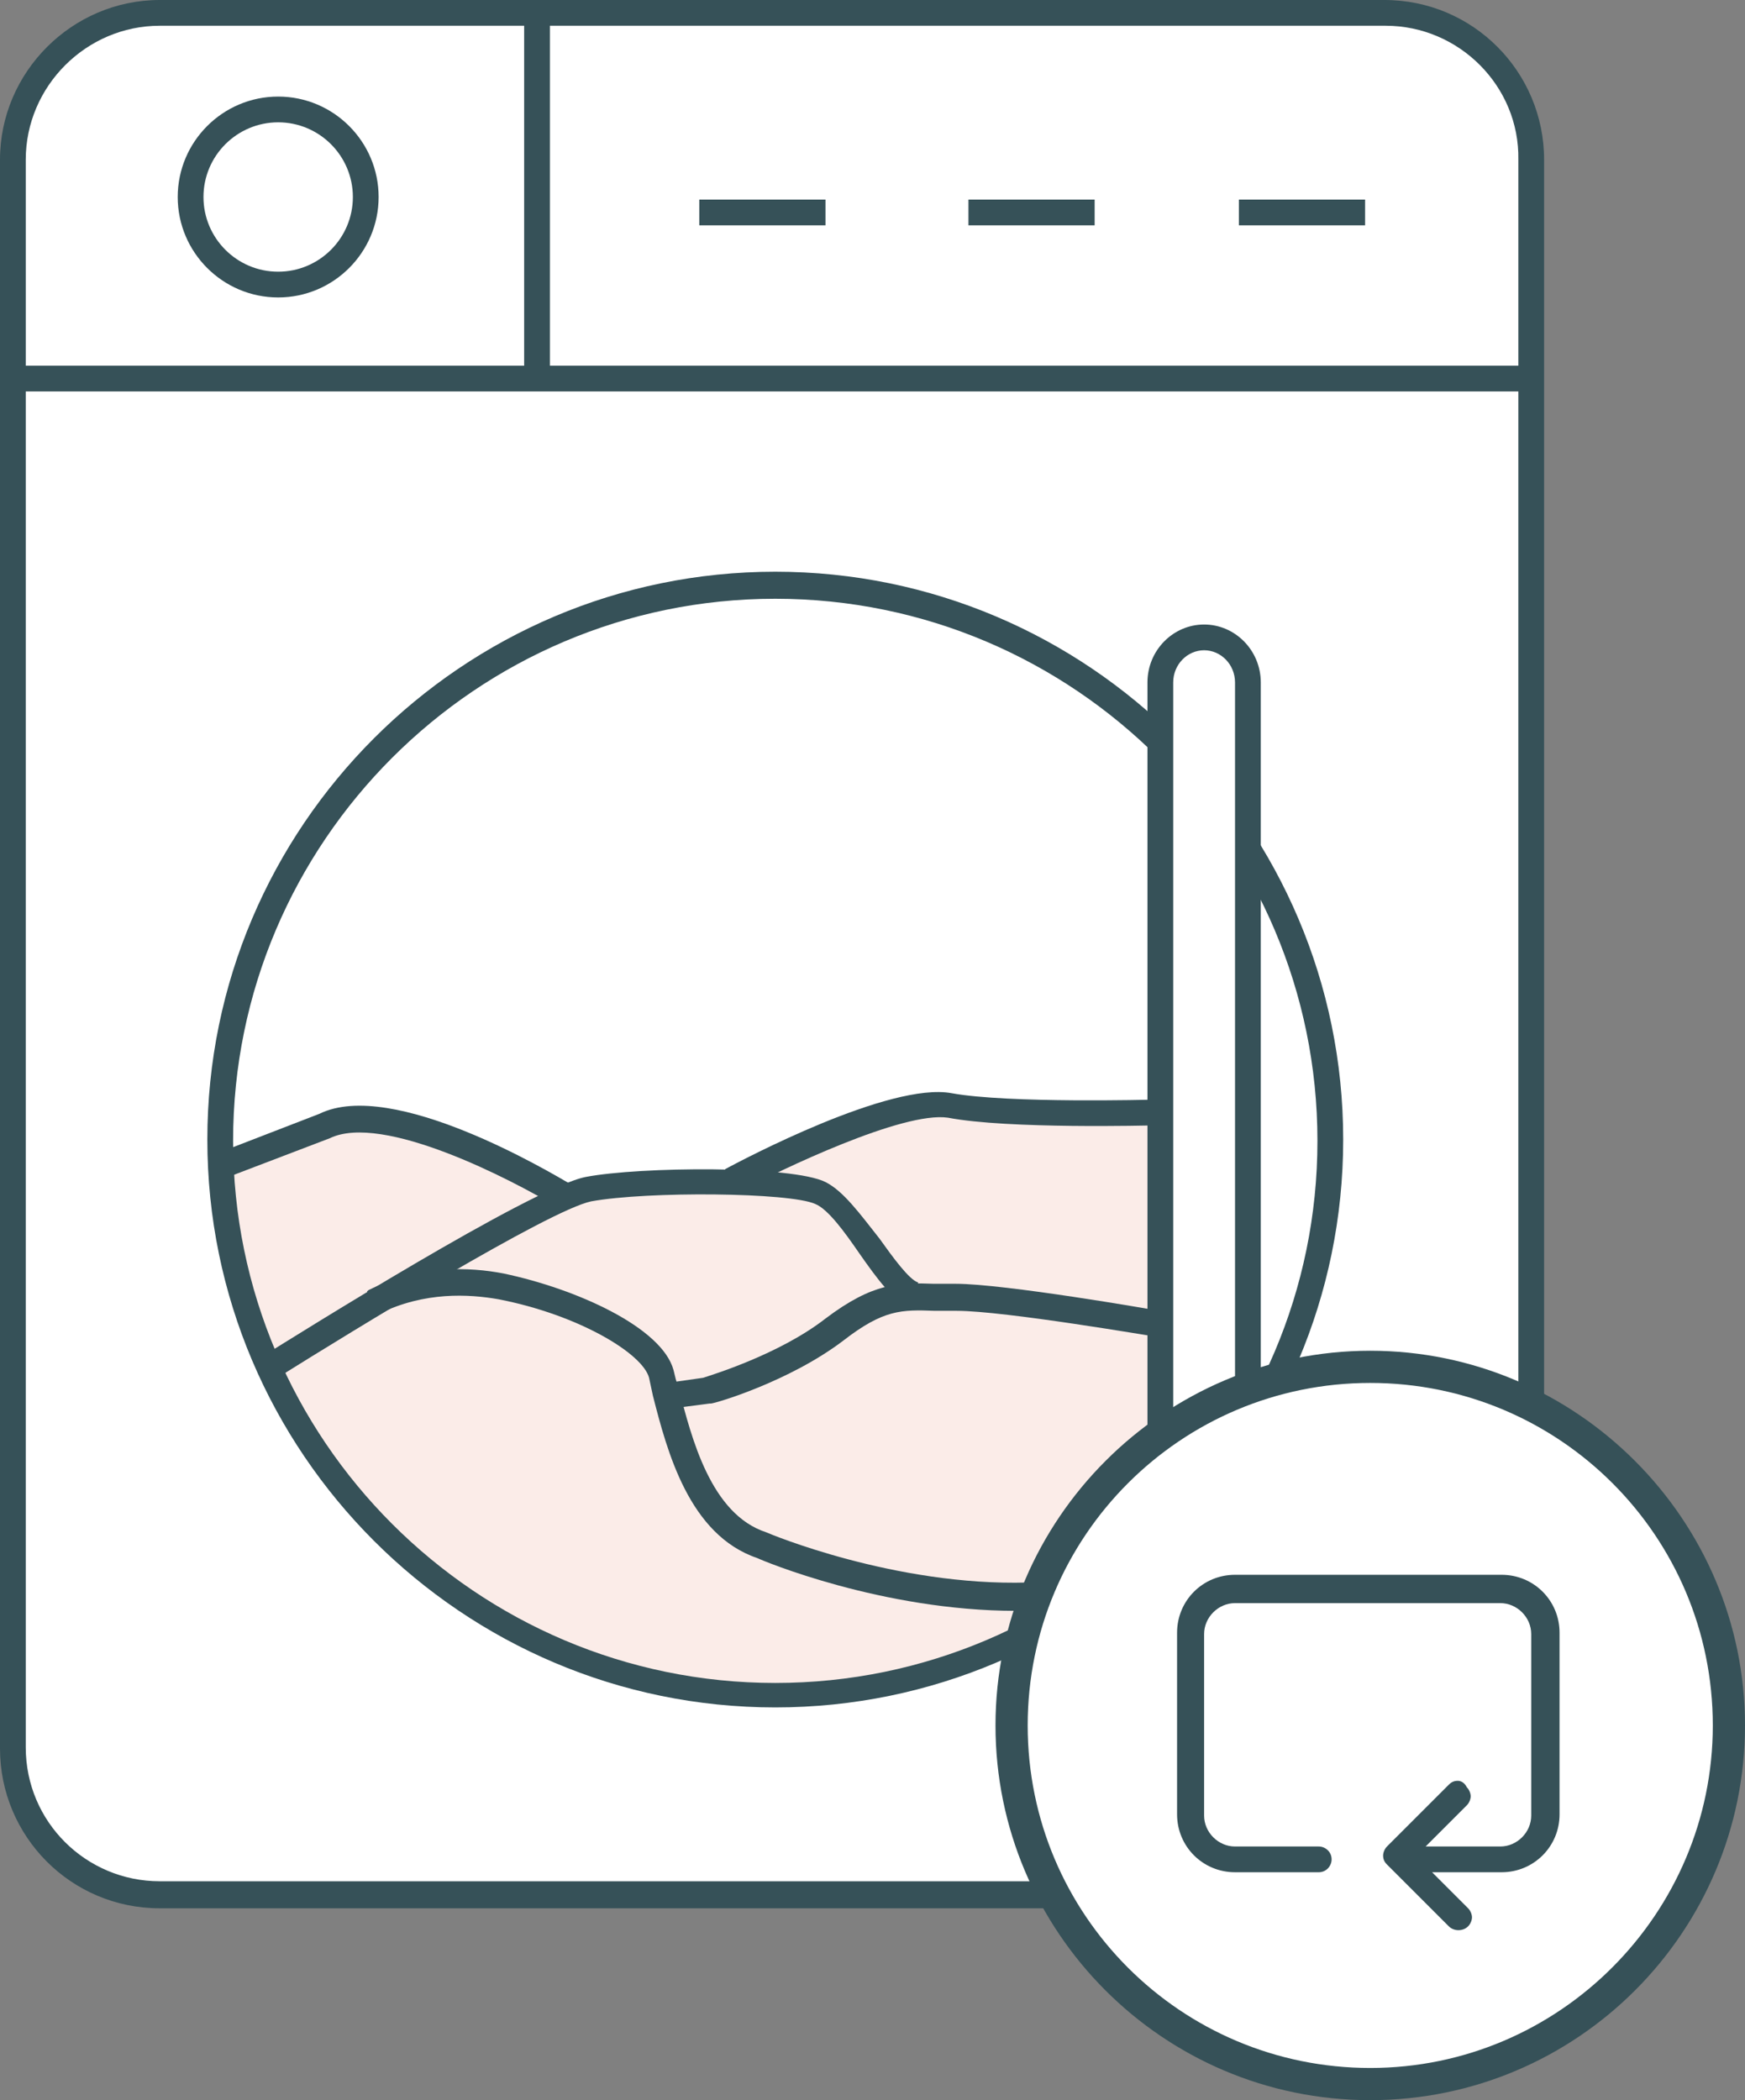 <?xml version="1.0" encoding="utf-8"?>
<!-- Generator: Adobe Illustrator 26.1.0, SVG Export Plug-In . SVG Version: 6.00 Build 0)  -->
<svg version="1.1" id="a" xmlns="http://www.w3.org/2000/svg" xmlns:xlink="http://www.w3.org/1999/xlink" x="0px" y="0px"
	 viewBox="0 0 135.5 163.1" style="enable-background:new 0 0 135.5 163.1;" xml:space="preserve">
<rect x="0" y="0" width="135.5" height="163.1" fill="#808080" stroke="none"/>
<style type="text/css">
	.st0{fill:#FFFFFF;}
	.st1{fill:#365158;}
	.st2{fill:#FBECE8;}
</style>
<g>
	<path class="st0" d="M12.4,1h95.2c6.3,0,11.4,5.1,11.4,11.4v123.4c0,6.3-5.1,11.4-11.4,11.4H12.4c-6.3,0-11.4-5.1-11.4-11.4V12.4
		C1,6.1,6.1,1,12.4,1z"/>
	<path class="st1" d="M107.6,148.2H12.4c-6.9,0-12.4-5.6-12.4-12.4V12.4C0,5.6,5.6,0,12.4,0h95.1c6.9,0,12.4,5.6,12.4,12.4v123.3
		C120,142.7,114.4,148.2,107.6,148.2L107.6,148.2z M12.4,2C6.7,2,2,6.7,2,12.4v123.3c0,5.8,4.7,10.4,10.4,10.4h95.1
		c5.8,0,10.4-4.7,10.4-10.4V12.4C118,6.7,113.3,2,107.6,2H12.4z"/>
</g>
<rect x="0.7" y="28.4" class="st1" width="117.7" height="2"/>
<g>
	<circle class="st0" cx="21.6" cy="15.3" r="6.8"/>
	<path class="st1" d="M21.6,23.1c-4.3,0-7.8-3.5-7.8-7.8s3.5-7.8,7.8-7.8s7.8,3.5,7.8,7.8S25.9,23.1,21.6,23.1z M21.6,9.5
		c-3.2,0-5.8,2.6-5.8,5.8s2.6,5.8,5.8,5.8s5.8-2.6,5.8-5.8S24.8,9.5,21.6,9.5z"/>
</g>
<rect x="40.7" y="1" class="st1" width="2" height="27.8"/>
<rect x="54.3" y="15.5" class="st1" width="9.8" height="2"/>
<rect x="75.2" y="15.5" class="st1" width="9.8" height="2"/>
<rect x="96.2" y="15.5" class="st1" width="9.8" height="2"/>
<path class="st2" d="M16.9,90.8c0-0.4,9.6-3.6,9.6-3.6h3.9L39,90l3.9,2.4c0,0,2.9-0.4,3.3-0.4s6.1-0.1,6.1-0.1l5.4-0.2l3-1.5
	l7.8-3.3l5.2-0.9c0,0,3.6,0.4,4.3,0.4s11.8-0.3,11.8-0.3l-0.6,26.3l-8.3,12.3l-4.2,3.6c0,0-30.8,14.9-53.4-17.3
	C23.3,111.1,17.1,99.6,16.9,90.8L16.9,90.8z"/>
<path class="st1" d="M21.7,106.9l-1.1-1.7c2.1-1.3,20.7-13,24.9-13.8c4.2-0.8,16-0.9,18.6,0.4c1.4,0.7,2.7,2.5,4.2,4.4
	c1,1.4,2.3,3.2,3,3.4l-0.6,1.9c-1.3-0.4-2.6-2.2-4-4.2c-1.1-1.6-2.4-3.4-3.4-3.8c-2-0.9-13-1-17.4-0.2
	C42.6,94,27.3,103.4,21.7,106.9L21.7,106.9z"/>
<path class="st1" d="M57.3,92.6l-1-1.8c1.3-0.7,12.8-6.8,17.6-5.9c4.4,0.8,15.5,0.5,15.7,0.5l0.1,2c-0.5,0-11.4,0.3-16.1-0.6
	C70.1,86.3,60.7,90.8,57.3,92.6L57.3,92.6z"/>
<path class="st1" d="M43.2,93.7c-3.5-2.1-13.5-7.3-17.6-5.3l-7.6,2.9l-0.7-1.9l7.5-2.9c5.7-2.8,18,4.6,19.4,5.4L43.2,93.7z"/>
<path class="st1" d="M78.9,125.1c-10.4,0-19.7-3.9-20.1-4.1c-5.3-1.8-7-8.3-8.1-12.6c-0.1-0.5-0.2-0.9-0.3-1.4
	c-0.5-1.9-5.5-4.9-11.7-6.1c-2.3-0.4-5.7-0.6-9.2,1.1c-0.2,0.1-0.3,0.1-0.3,0.1l-0.3-0.9l-0.4-0.9l0.1-0.1c4-2,7.9-1.8,10.5-1.3
	c5.7,1.2,12.3,4.2,13.2,7.5c0.1,0.4,0.2,0.9,0.4,1.4c1,3.9,2.5,9.8,6.8,11.2c0.2,0.1,10,4.2,20.3,3.9l0.1,2
	C79.6,125.1,79.3,125.1,78.9,125.1L78.9,125.1z"/>
<path class="st1" d="M52.8,109.3l-0.3-2l2.1-0.3c0.6-0.2,5.9-1.8,9.5-4.6c3.7-2.8,5.7-2.8,8.4-2.7c0.5,0,1.1,0,1.7,0
	c3.8,0,15.3,2,15.8,2.1l-0.3,2c-0.1,0-11.7-2-15.4-2c-0.6,0-1.2,0-1.7,0c-2.6-0.1-4-0.1-7.1,2.3c-4.2,3.2-10,4.9-10.3,4.9l-0.1,0
	L52.8,109.3L52.8,109.3z"/>
<path class="st1" d="M60.2,132.6c-24.3,0-44.1-19.8-44.1-44.1s19.8-44.1,44.1-44.1s44.1,19.8,44.1,44.1S84.5,132.6,60.2,132.6z
	 M60.2,46.5c-23.2,0-42.1,18.9-42.1,42.1s18.9,42.1,42.1,42.1s42.1-18.9,42.1-42.1S83.4,46.5,60.2,46.5z"/>
<g>
	<path class="st0" d="M93.5,49.5L93.5,49.5c1.9,0,3.5,1.5,3.5,3.5v66c0,1.9-1.5,3.4-3.4,3.4h0c-1.9,0-3.4-1.5-3.4-3.4v-66
		C90,51,91.6,49.5,93.5,49.5z"/>
	<path class="st1" d="M93.5,123.4c-2.4,0-4.4-2-4.4-4.4v-66c0-2.5,2-4.5,4.4-4.5s4.4,2,4.4,4.5v66C97.9,121.4,95.9,123.4,93.5,123.4
		z M93.5,50.5c-1.3,0-2.4,1.1-2.4,2.5v66c0,1.3,1.1,2.4,2.4,2.4s2.4-1.1,2.4-2.4v-66C95.9,51.6,94.8,50.5,93.5,50.5z"/>
</g>
<g>
	<g>
		<circle class="st0" cx="106.4" cy="134" r="27.9"/>
	</g>
	<g>
		<path class="st1" d="M106.4,163.1c-16.1,0-29.1-13.1-29.1-29.1s13.1-29.1,29.1-29.1s29.1,13.1,29.1,29.1S122.5,163.1,106.4,163.1z
			 M106.4,107.4c-14.7,0-26.6,11.9-26.6,26.6c0,14.7,11.9,26.6,26.6,26.6S133,148.6,133,134C133,119.3,121.1,107.4,106.4,107.4z"/>
	</g>
</g>
<path class="st1" d="M113.2,138.3c-0.3,0-0.5,0.1-0.7,0.3l-4.8,4.8c-0.2,0.2-0.3,0.5-0.3,0.7c0,0.3,0.1,0.5,0.3,0.7l4.8,4.8
	c0.4,0.4,1.1,0.4,1.5,0c0.2-0.2,0.3-0.5,0.3-0.7s-0.1-0.5-0.3-0.7l-2.8-2.8h5.4c2.5,0,4.5-2,4.5-4.5v-14.1c0-2.5-2-4.5-4.5-4.5H95.9
	c-2.5,0-4.5,2-4.5,4.5v14.1c0,2.5,2,4.5,4.5,4.5h6.5c0.6,0,1-0.5,1-1c0-0.6-0.5-1-1-1h-6.5c-1.3,0-2.4-1.1-2.4-2.4v-14.1
	c0-1.3,1.1-2.4,2.4-2.4h20.6c1.3,0,2.4,1.1,2.4,2.4v14.1c0,1.3-1.1,2.4-2.4,2.4h-5.8l3.2-3.2c0.2-0.2,0.3-0.5,0.3-0.7
	s-0.1-0.5-0.3-0.7C113.7,138.4,113.4,138.3,113.2,138.3L113.2,138.3z"/>
</svg>
